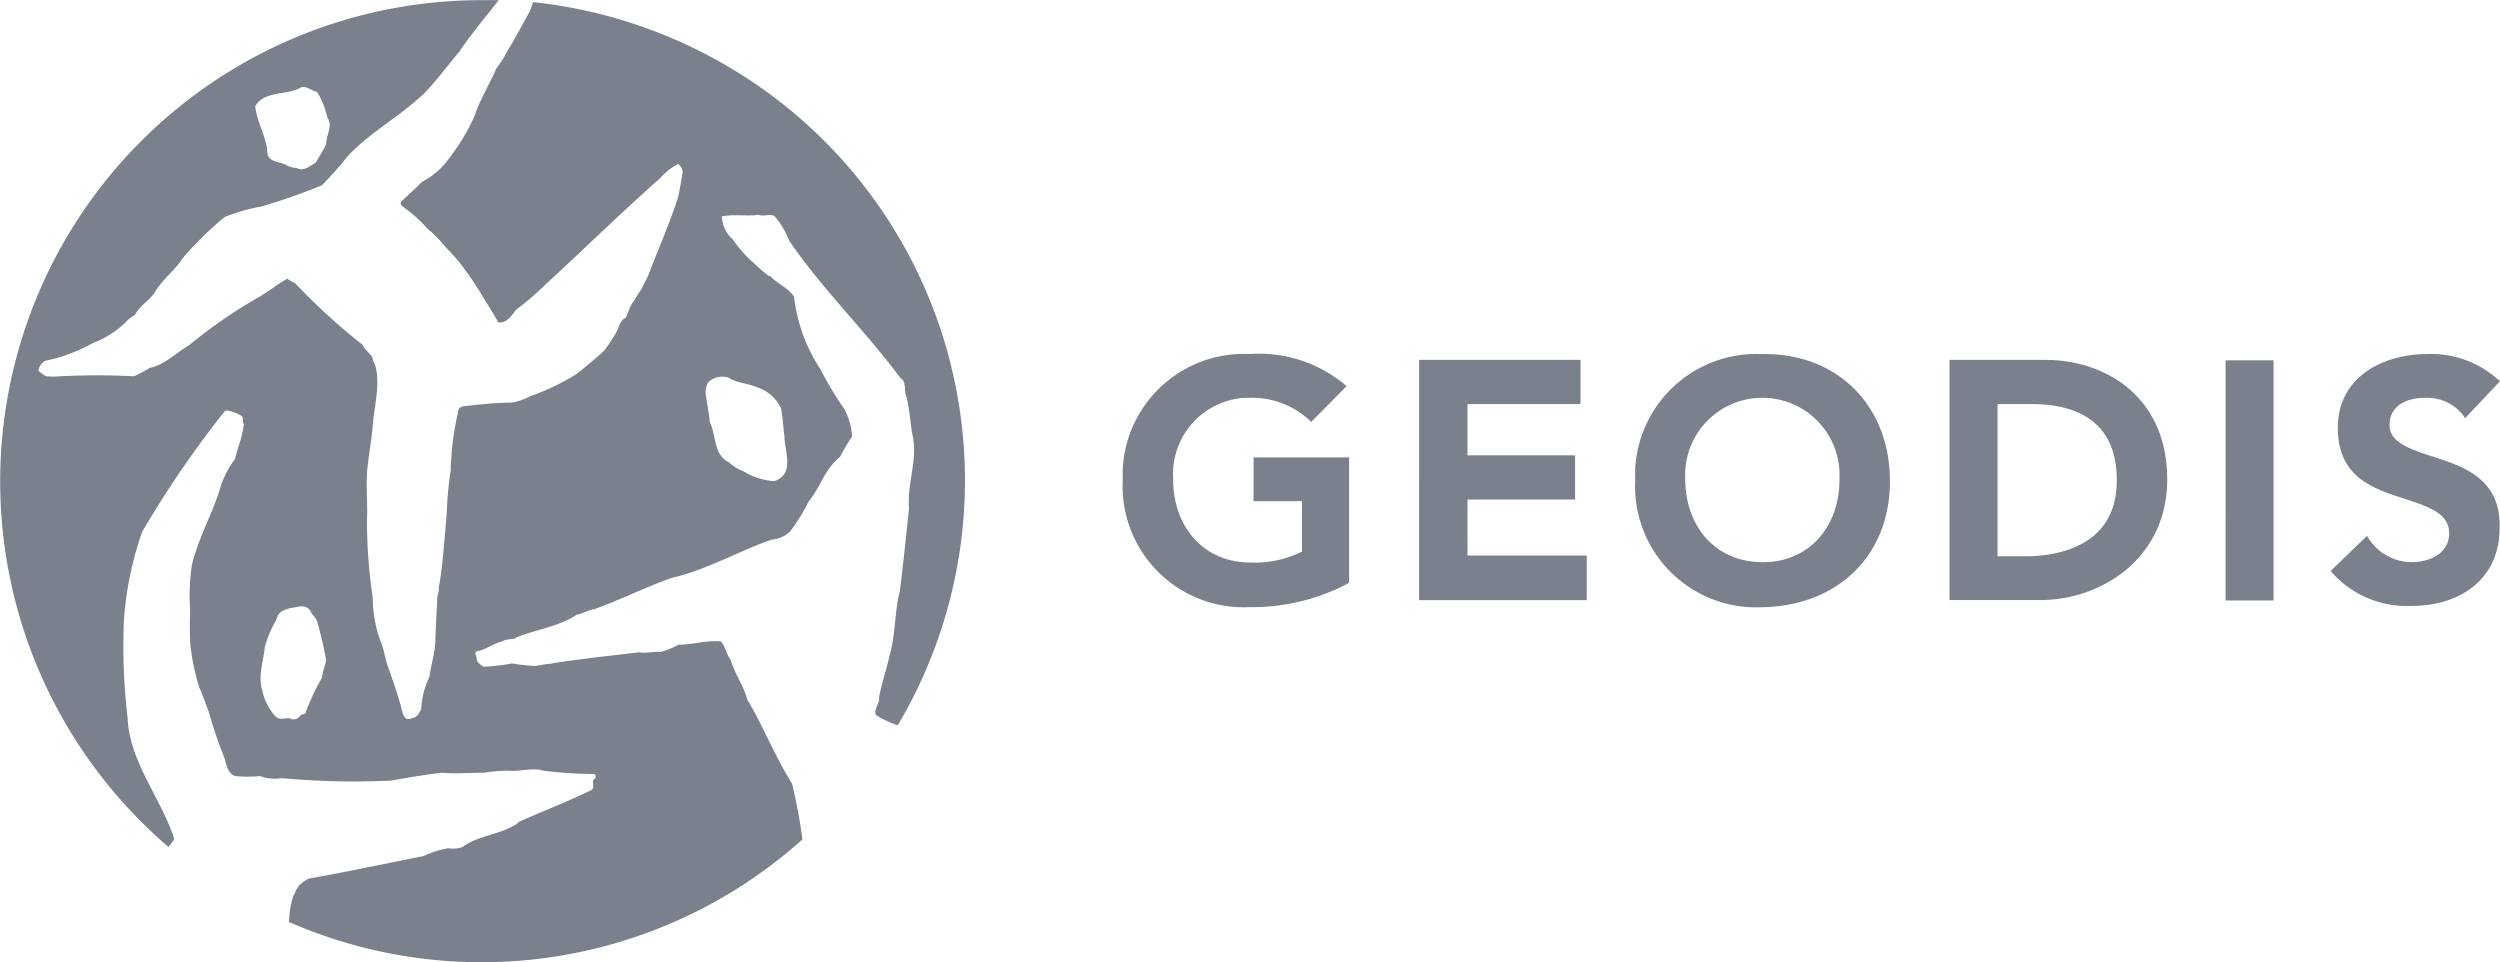 <svg xmlns="http://www.w3.org/2000/svg" width="183.415" height="70.596" viewBox="0 0 183.415 70.596">
  <path id="logo_geodis" d="M53.541,4.956A35.712,35.712,0,0,0,39.1.153a4.756,4.756,0,0,1-.245.7c-.52.918-1.04,1.958-1.591,2.815a8.387,8.387,0,0,1-.887,1.407c-.092.4-1.285,2.448-1.53,3.365a14.977,14.977,0,0,1-1.836,3.09,5.553,5.553,0,0,1-2.05,1.805c-.459.49-1.04.979-1.53,1.469-.122.214.122.337.214.428A10.6,10.6,0,0,1,31.39,16.8a9.123,9.123,0,0,1,1.316,1.346,13.4,13.4,0,0,1,1.591,1.9,22.1,22.1,0,0,1,1.285,1.989c.337.52.673,1.071.979,1.622.612.092,1.04-.581,1.285-.918a21.146,21.146,0,0,0,2.172-1.866c2.937-2.692,5.507-5.232,8.414-7.8a4.4,4.4,0,0,1,1.316-1.04.812.812,0,0,1,.337.551c-.092.642-.214,1.316-.337,1.9-.612,1.866-1.346,3.549-2.05,5.354-.153.49-.428.887-.612,1.346a7.617,7.617,0,0,0-.581.918c-.306.306-.4.857-.612,1.224-.428.184-.428.612-.673,1.04a12.1,12.1,0,0,1-.857,1.316c-.581.581-2.05,1.744-2.05,1.744a16.866,16.866,0,0,1-3.427,1.652,4.794,4.794,0,0,1-1.316.459c-.979,0-1.836.092-2.876.184-.275.092-.918,0-1.04.306a22.253,22.253,0,0,0-.52,3.182c0,.428-.092.765-.061,1.254a25.876,25.876,0,0,0-.275,2.692c0,.214-.275,4.039-.551,5.66-.092.245,0,.612-.153.887-.061,1.132-.122,2.264-.153,3.274s-.337,1.836-.428,2.662a6.135,6.135,0,0,0-.612,2.417c-.153.245-.306.581-.612.612a.847.847,0,0,1-.4.092c-.214-.092-.245-.214-.337-.4-.306-1.285-.765-2.509-1.163-3.671-.122-.428-.214-.918-.367-1.377a9.24,9.24,0,0,1-.673-3.427,39.587,39.587,0,0,1-.428-5.691c.061-1.132-.061-2.233,0-3.365s.337-2.417.428-3.641.52-2.845.245-4.1c-.092-.52-.214-.459-.245-.765-.061-.306-.551-.581-.765-1.04a45.67,45.67,0,0,1-4.926-4.5,3.6,3.6,0,0,1-.581-.337c-.765.428-1.5,1.04-2.295,1.469a36.335,36.335,0,0,0-4.926,3.427c-.918.52-1.774,1.438-2.876,1.652a8.425,8.425,0,0,1-1.163.612,52.684,52.684,0,0,0-5.385,0,5.9,5.9,0,0,1-1.04,0,2.047,2.047,0,0,1-.581-.428,1.073,1.073,0,0,1,.49-.7,12.234,12.234,0,0,0,3.518-1.316,7.05,7.05,0,0,0,2.325-1.438,2.5,2.5,0,0,1,.765-.612c.275-.642,1.04-1.04,1.438-1.652.581-.979,1.438-1.56,2.05-2.509a24.09,24.09,0,0,1,3.09-3.029,13.261,13.261,0,0,1,2.662-.765,45.369,45.369,0,0,0,4.467-1.56,24.234,24.234,0,0,0,1.866-2.111c1.652-1.774,3.733-2.845,5.629-4.62.887-.918,1.774-2.111,2.6-3.09.673-1.04,1.9-2.509,2.876-3.763H35.337A35.305,35.305,0,0,0,12.36,62.138a5.1,5.1,0,0,0,.428-.581c-1.04-3.151-3.274-5.629-3.427-8.872a45.521,45.521,0,0,1-.275-7.067,24.652,24.652,0,0,1,1.346-6.608A75.917,75.917,0,0,1,16.46,30.2l.122-.092a2.682,2.682,0,0,1,1.163.428c.153.153,0,.428.153.581a10.492,10.492,0,0,1-.214,1.04c-.061.275-.337.979-.428,1.5a7.32,7.32,0,0,0-1.04,1.927l-.092.337c-.581,1.866-1.622,3.671-2.05,5.568a15.222,15.222,0,0,0-.122,3.335c-.031.8-.031,1.56,0,2.356a17.282,17.282,0,0,0,.673,3.274c.275.581.4,1.04.673,1.713A34.738,34.738,0,0,0,16.46,55.59c.092.214.184,1.163.8,1.346a8.9,8.9,0,0,0,1.805,0,3.244,3.244,0,0,0,1.622.153,57.455,57.455,0,0,0,7.955.184c1.285-.214,2.448-.428,3.763-.581.979.092,2.05,0,3.09,0a12.383,12.383,0,0,1,1.836-.153c.765.092,1.774-.245,2.509,0a30.187,30.187,0,0,0,3.733.245c.153,0,.122.214.122.306-.4.184,0,.581-.275.857-1.805.887-3.61,1.56-5.354,2.356l-.122.122c-1.254.826-2.845.857-4.008,1.713a1.994,1.994,0,0,1-1.04.092,7.552,7.552,0,0,0-1.836.581c-2.815.551-5.629,1.163-8.444,1.652-.092.061-.734.428-.826.765-.153.092-.092.337-.245.428a6.311,6.311,0,0,0-.337,1.989,35.27,35.27,0,0,0,37.662-6.058,37.194,37.194,0,0,0-.765-4.1c-1.285-2.05-2.05-4.1-3.274-6.15-.275-1.04-.918-1.866-1.224-2.937-.306-.337-.4-1.04-.734-1.346-1.04-.092-2.05.245-3.09.245a5.887,5.887,0,0,1-1.377.551c-.459-.092-1.04.122-1.469,0-.918.122-3.274.367-3.58.428-.979.122-2.05.245-3,.428-.428,0-.642.122-1.163.153a14.61,14.61,0,0,1-1.622-.184,16.529,16.529,0,0,1-2.111.245c-.184-.153-.49-.337-.49-.581s-.214-.428,0-.551c.673-.122,1.224-.581,1.9-.734.184-.184,1.04-.153.979-.275,1.5-.612,3.151-.8,4.467-1.683.428-.061.8-.337,1.285-.4,1.927-.7,3.7-1.591,5.66-2.295,2.662-.612,4.865-1.958,7.373-2.815a2.156,2.156,0,0,0,1.316-.581,12.237,12.237,0,0,0,1.346-2.172c.887-1.04,1.163-2.386,2.325-3.3a14.836,14.836,0,0,1,.887-1.5,4.678,4.678,0,0,0-.581-2.05,25.2,25.2,0,0,1-1.744-2.906,12.172,12.172,0,0,1-1.927-5.293c-.428-.7-1.193-.918-1.744-1.53h-.092a9.4,9.4,0,0,1-1.04-.887,9.125,9.125,0,0,1-1.622-1.805,2.375,2.375,0,0,1-.8-1.683c.918-.184,1.836,0,2.692-.122.367.153.8-.092,1.163.092a6.241,6.241,0,0,1,1.1,1.836c2.509,3.641,5.568,6.578,8.138,10.035.49.275.245,1.04.459,1.407.214.918.275,1.866.428,2.754.428,1.836-.4,3.549-.245,5.385,0,0-.428,4.191-.673,6.088-.4,1.53-.306,3.212-.765,4.773-.214.979-.581,2.05-.765,3.029.092.428-.367.734-.245,1.285a6.546,6.546,0,0,0,1.622.765A35.208,35.208,0,0,0,53.541,4.956M22,6.455c.428-.245.826.214,1.254.275a6.03,6.03,0,0,1,.765,1.9c.428.612-.092,1.254-.092,1.958-.214.459-.52.918-.765,1.346-.459.245-.887.7-1.438.367-.153.061-.551-.122-.612-.122-.49-.367-1.469-.184-1.5-1.04-.092-1.193-.765-2.142-.887-3.335.642-1.163,2.295-.8,3.274-1.346m1.622,43.261a17.917,17.917,0,0,0-1.163,2.448c0,.245-.245.214-.4.306a.648.648,0,0,1-.612.306c-.428-.245-.826.153-1.224-.214a4.035,4.035,0,0,1-.979-1.9c-.337-1.1.092-2.142.184-3.212a8.592,8.592,0,0,1,.8-1.9c.122-.306.214-.642.581-.765.153-.122.337-.092.459-.184.49,0,1.04-.367,1.5.184.092.306.337.428.49.765.275.948.49,1.9.673,2.876-.061.367-.245.765-.306,1.285m29.86-22,.122.092c.642.306,1.316.337,1.958.612a2.928,2.928,0,0,1,1.744,1.56c.122.642.153,1.407.245,2.05,0,1.04.8,2.784-.765,3.274a5.072,5.072,0,0,1-2.264-.734,3.3,3.3,0,0,1-1.04-.642c-1.163-.581-.918-1.989-1.407-2.937-.061-.673-.214-1.407-.306-2.111a1.383,1.383,0,0,1,.214-.857,1.517,1.517,0,0,1,1.5-.306m38.488,5.844h7.006v9.178l-.122.092a15.1,15.1,0,0,1-7.19,1.713,8.883,8.883,0,0,1-9.3-9.24V34.48a8.9,8.9,0,0,1,9.3-8.505,9.872,9.872,0,0,1,6.945,2.2l.184.153-2.6,2.631-.153-.153a6.213,6.213,0,0,0-4.314-1.622h-.4a5.612,5.612,0,0,0-5.262,5.935c0,3.641,2.325,6.15,5.66,6.15a7.782,7.782,0,0,0,3.794-.8v-3.7H91.968ZM150.036,26.4H143.03V44.026h6.639c4.528,0,9.331-3.09,9.331-8.842,0-6.058-4.5-8.781-8.964-8.781M148.6,40.813h-2.05V29.646h2.539c2.845,0,6.211.979,6.211,5.568.031,5.048-4.681,5.6-6.7,5.6m34.786-2.05c0,3.457-2.57,5.691-6.517,5.691a7.353,7.353,0,0,1-5.752-2.417l-.122-.153,2.662-2.57.153.245a3.781,3.781,0,0,0,3.121,1.683c1.316,0,2.754-.642,2.754-2.111s-1.5-1.958-3.182-2.509c-2.233-.734-4.987-1.5-4.987-5.232s3.3-5.415,6.578-5.415a7.338,7.338,0,0,1,5.14,1.836l.184.153-2.57,2.723-.153-.245a3.352,3.352,0,0,0-2.815-1.254c-1.224,0-2.57.52-2.57,1.989,0,1.254,1.407,1.744,3.09,2.295,2.295.734,5.109,1.622,4.987,5.293m-75.722,1.989h8.75v3.274h-12.3V26.4h11.84v3.243h-8.291v3.763h7.893v3.243h-7.893Zm55.621-14.318H166.8V44.056h-3.518Zm-33.807-.459h-.214a8.9,8.9,0,0,0-9.3,8.505v.826a8.883,8.883,0,0,0,9.3,9.24c5.6-.092,9.393-3.824,9.393-9.24s-3.7-9.331-9.178-9.331m5.476,9.117c.031,3.641-2.325,6.18-5.66,6.15-3.335,0-5.66-2.509-5.66-6.15a5.665,5.665,0,0,1,11.32-.49Z" transform="translate(0 0)" fill="#7b808d"/>
</svg>
